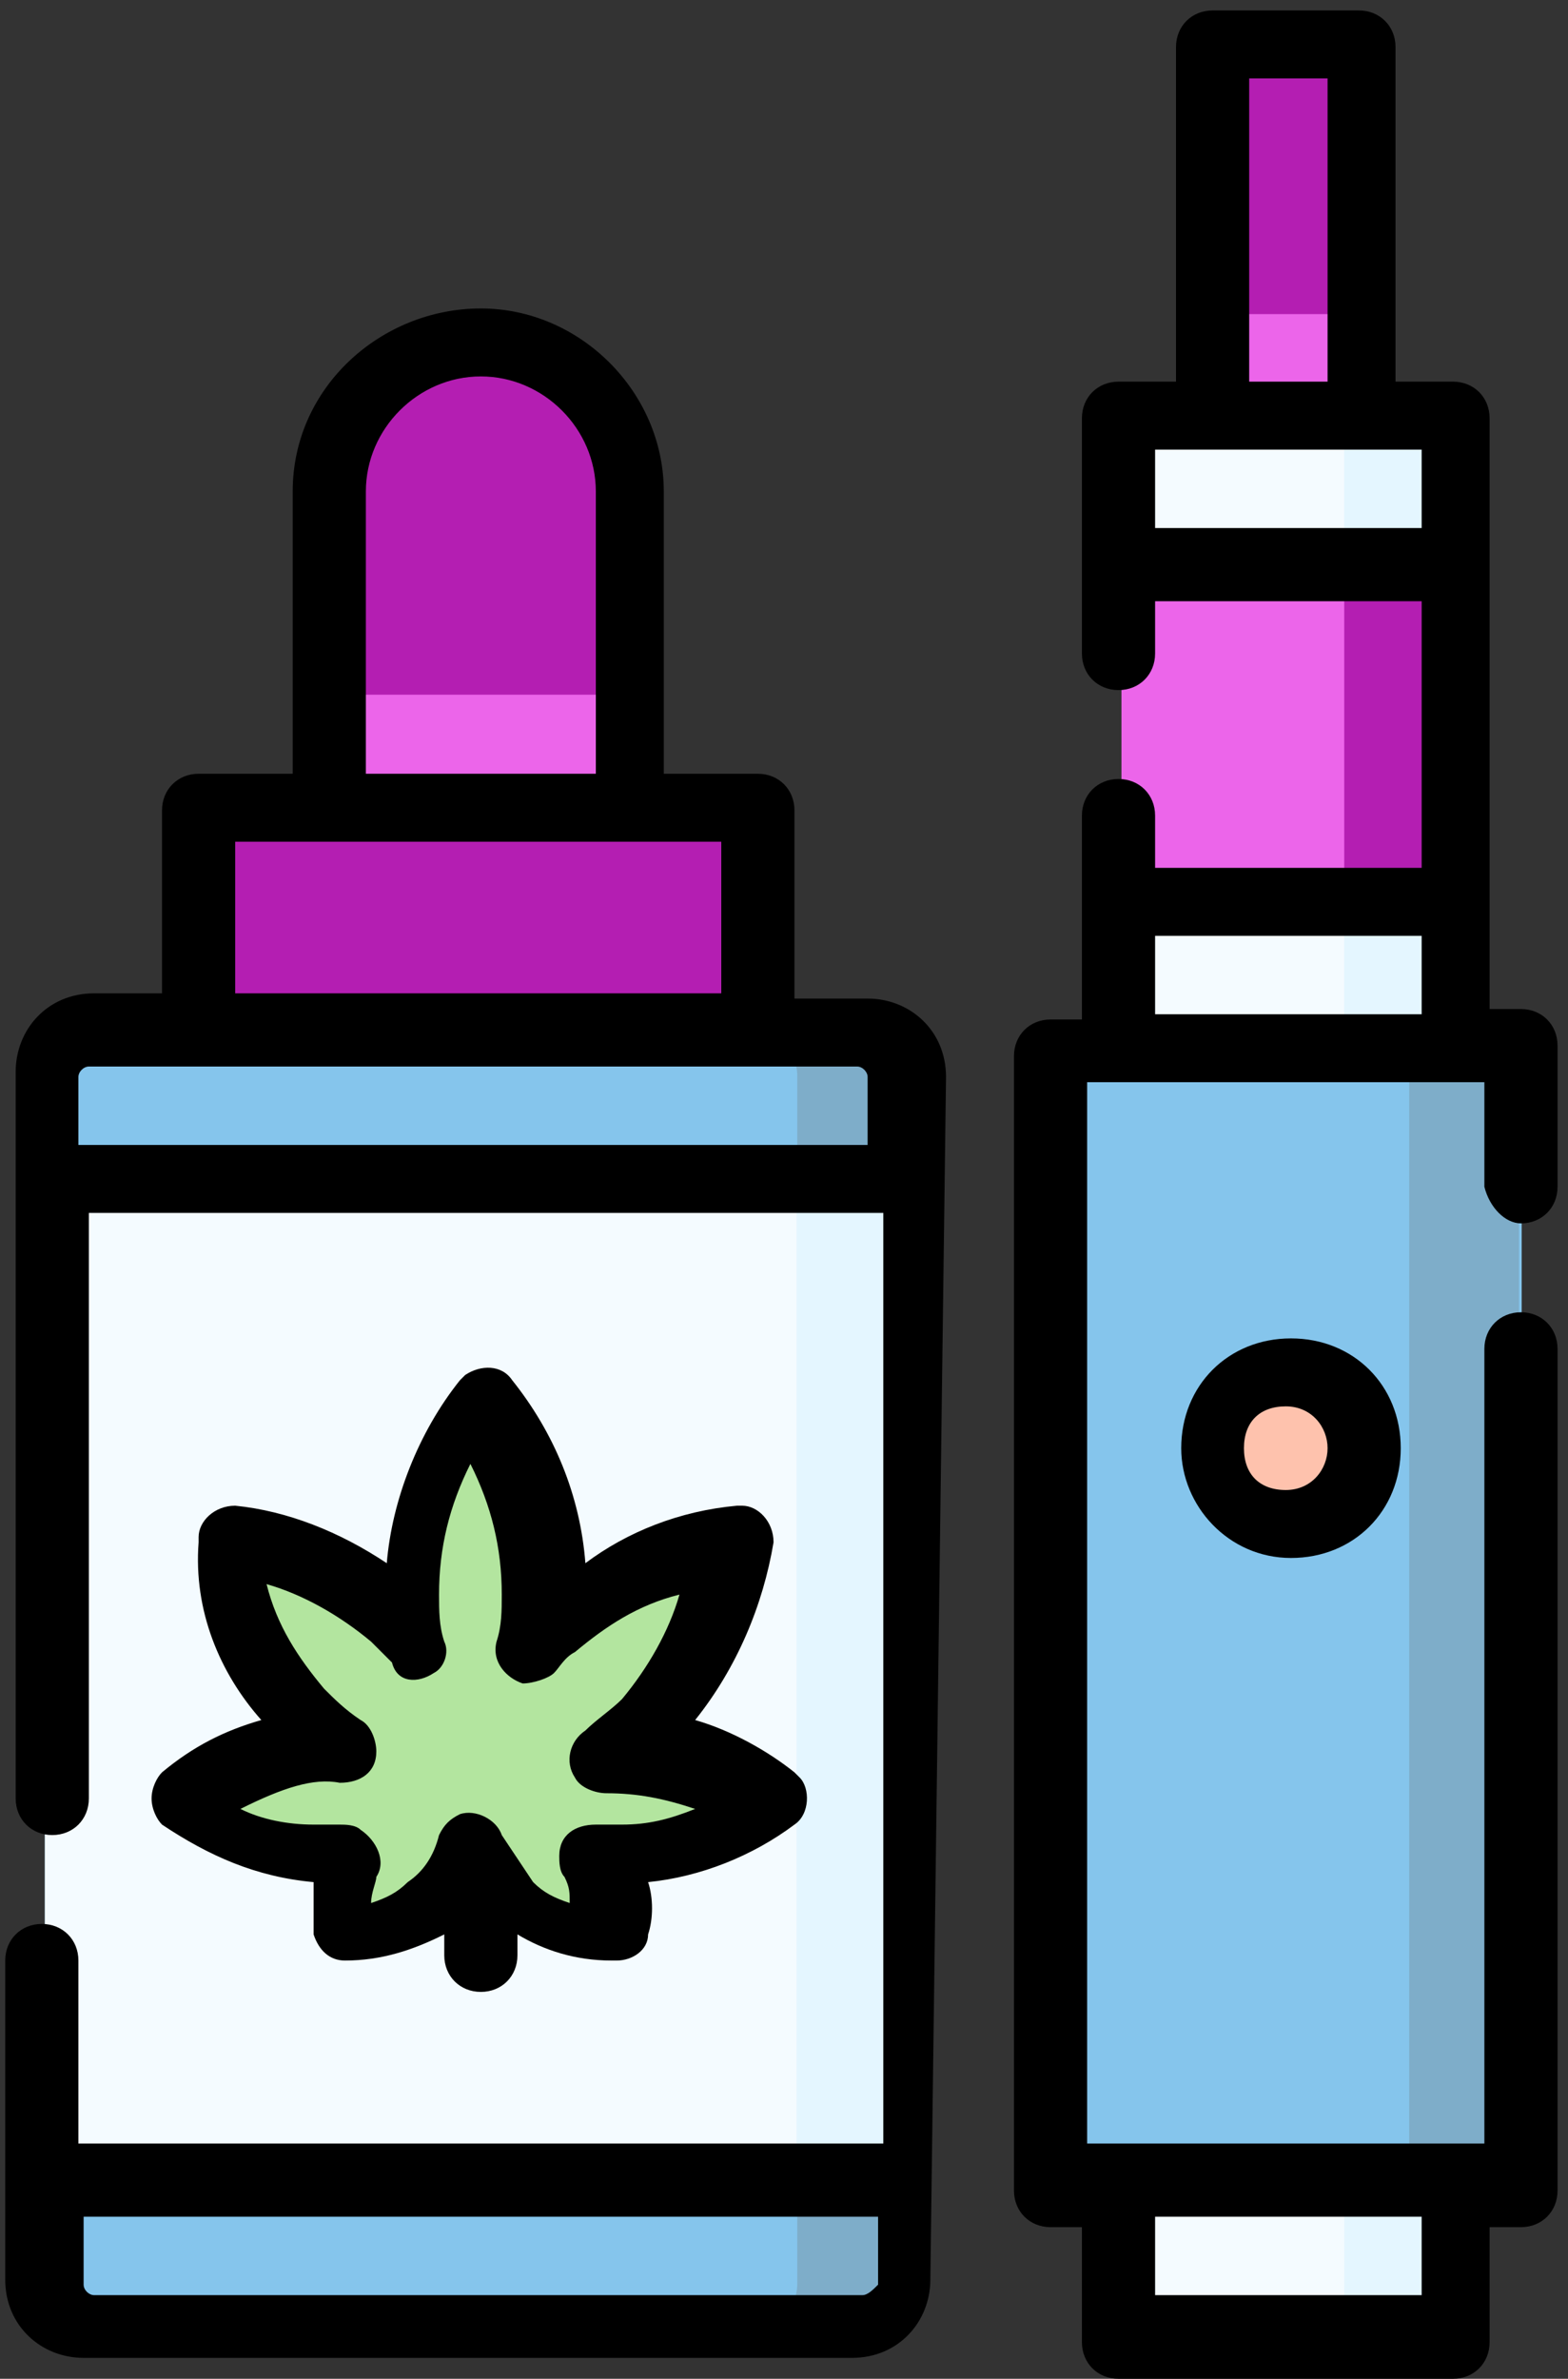 <?xml version="1.0" encoding="UTF-8"?> <!-- Generator: Adobe Illustrator 25.4.1, SVG Export Plug-In . SVG Version: 6.00 Build 0) --> <svg xmlns="http://www.w3.org/2000/svg" xmlns:xlink="http://www.w3.org/1999/xlink" version="1.1" id="Layer_1" x="0px" y="0px" viewBox="0 0 30 45.5" style="enable-background:new 0 0 30 45.5;" xml:space="preserve"><rect x="0" y="0" width="30" height="45.5" fill="#333333" stroke="none"/> <style type="text/css"> .st0{fill:#B41EB2;} .st1{fill:#EC65EA;} .st2{fill:#85C5EC;} .st3{fill:#7EADC9;} .st4{fill:#F4FBFF;} .st5{fill:#E4F6FF;} .st6{fill:#FEC2AD;} .st7{fill:#B3E59F;} </style> <g id="vape" transform="translate(-87.88)"> <g id="Group_93" transform="translate(107.894 0.659)"> <g id="Group_79" transform="translate(3.019)"> <path id="Path_89" class="st0" d="M0.2,0.2h2.8v7.1H0.2V0.2z"></path> </g> <g id="Group_80" transform="translate(3.019 5.149)"> <path id="Path_90" class="st1" d="M0.2,0.2h2.8v2H0.2V0.2z"></path> </g> <g id="Group_81" transform="translate(0 19.177)"> <path id="Path_91" class="st2" d="M0.2,0.2h8.9v21.7H0.2V0.2z"></path> </g> <g id="Group_82" transform="translate(6.748 19.177)"> <path id="Path_92" class="st3" d="M0.2,0.2h2.1v21.7H0.2L0.2,0.2z"></path> </g> <g id="Group_83" transform="translate(1.243 7.103)"> <path id="Path_93" class="st4" d="M6.6,0.2V3H0.2V0.2H6.6z"></path> </g> <g id="Group_84" transform="translate(5.504 7.103)"> <path id="Path_94" class="st5" d="M2.4,0.2V3H0.2V0.2H2.4z"></path> </g> <g id="Group_85" transform="translate(1.243 40.841)"> <path id="Path_95" class="st4" d="M6.6,0.2V3H0.2V0.2H6.6z"></path> </g> <g id="Group_86" transform="translate(5.505 40.841)"> <path id="Path_96" class="st5" d="M2.4,0.2V3H0.2V0.2H2.4z"></path> </g> <g id="Group_87" transform="translate(1.243 16.336)"> <path id="Path_97" class="st4" d="M6.6,0.2V3H0.2V0.2H6.6z"></path> </g> <g id="Group_88" transform="translate(5.504 16.336)"> <path id="Path_98" class="st5" d="M2.4,0.2V3H0.2V0.2H2.4z"></path> </g> <g id="Group_89" transform="translate(1.243 9.944)"> <path id="Path_99" class="st1" d="M6.6,0.2v6.4H0.2V0.2H6.6z"></path> </g> <g id="Group_90" transform="translate(5.505 9.944)"> <path id="Path_100" class="st0" d="M2.4,0.2v6.4H0.2V0.2H2.4z"></path> </g> <g id="Group_92" transform="translate(3.019 25.392)"> <g id="Group_91"> <circle id="Ellipse_9" class="st6" cx="1.6" cy="1.6" r="1.4"></circle> </g> </g> </g> <g id="Group_103" transform="translate(88.539 6.341)"> <g id="Group_94" transform="translate(5.416)"> <path id="Path_101" class="st0" d="M0.2,9.1V3c0-1.6,1.3-2.8,2.8-2.8S5.9,1.5,5.9,3v6H0.2z"></path> </g> <g id="Group_95" transform="translate(5.416 6.747)"> <path id="Path_102" class="st1" d="M5.9,0.2v2.1H0.2V0.2H5.9z"></path> </g> <g id="Group_96" transform="translate(2.93 8.878)"> <path id="Path_103" class="st0" d="M10.9,0.2v4.3H0.2V0.2H10.9z"></path> </g> <g id="Group_97" transform="translate(0 13.14)"> <path id="Path_104" class="st2" d="M15.8,25.1H1.1c-0.5,0-0.9-0.4-0.9-0.9l0,0V1.1c0-0.5,0.4-0.9,0.9-0.9l0,0h14.7 c0.5,0,0.9,0.4,0.9,0.9l0,0v23.1C16.7,24.7,16.3,25.1,15.8,25.1z"></path> </g> <g id="Group_98" transform="translate(13.495 13.14)"> <path id="Path_105" class="st3" d="M2.4,0.2H0.2c0.5,0,0.9,0.4,0.9,0.9l0,0v23.1c0,0.5-0.4,0.9-0.9,0.9l0,0h2.1 c0.5,0,0.9-0.4,0.9-0.9l0,0V1.1C3.2,0.6,2.8,0.2,2.4,0.2L2.4,0.2z"></path> </g> <g id="Group_99" transform="translate(0 15.981)"> <path id="Path_106" class="st4" d="M16.7,0.2v19.2H0.2V0.2H16.7z"></path> </g> <g id="Group_100" transform="translate(14.383 15.981)"> <path id="Path_107" class="st5" d="M0.2,0.2h2.1v19.2H0.2V0.2z"></path> </g> <g id="Group_102" transform="translate(2.714 20.243)"> <g id="Group_101"> <path id="Path_108" class="st7" d="M5.8,0.2C4.9,1.3,4.5,2.6,4.5,3.9c0,0.3,0,0.7,0.1,1C4.4,4.7,4.3,4.6,4.1,4.4 C3.2,3.6,2.1,3,0.9,2.9C1,4.1,1.5,5.3,2.4,6.2c0.3,0.3,0.5,0.5,0.8,0.7c-0.1,0-0.2,0-0.3,0c-1,0-1.9,0.4-2.7,1 c0.8,0.6,1.7,1,2.7,1c0.2,0,0.4,0,0.5,0c-0.2,0.5-0.3,1-0.2,1.6c0.7,0,1.3-0.2,1.8-0.7c0.3-0.3,0.6-0.8,0.7-1.2 c0.1,0.4,0.4,0.9,0.7,1.2c0.5,0.4,1.1,0.7,1.8,0.7c0.1-0.5,0-1.1-0.2-1.6c0.2,0,0.4,0,0.5,0c1,0,1.9-0.4,2.7-1 c-0.8-0.6-1.7-1-2.7-1c-0.1,0-0.2,0-0.3,0c0.3-0.2,0.6-0.4,0.8-0.7c0.9-0.9,1.4-2,1.5-3.3C9.5,3,8.3,3.6,7.4,4.4 C7.3,4.6,7.1,4.7,7,4.9c0.1-0.3,0.1-0.7,0.1-1C7,2.6,6.6,1.3,5.8,0.2z"></path> </g> </g> </g> <g id="Group_104" transform="translate(87.88)"> <path id="Path_109" d="M22.6,27.7c0,1.1,0.9,2.1,2.1,2.1s2.1-0.9,2.1-2.1s-0.9-2.1-2.1-2.1h0C23.5,25.6,22.6,26.5,22.6,27.7z M25.4,27.7c0,0.4-0.3,0.8-0.8,0.8s-0.8-0.3-0.8-0.8s0.3-0.8,0.8-0.8h0C25.1,26.9,25.4,27.3,25.4,27.7z"></path> <path id="Path_110" d="M29.1,23.4c0.4,0,0.7-0.3,0.7-0.7V20c0-0.4-0.3-0.7-0.7-0.7h-0.6V8c0-0.4-0.3-0.7-0.7-0.7h-1.1V0.9 c0-0.4-0.3-0.7-0.7-0.7c0,0,0,0,0,0h-2.8c-0.4,0-0.7,0.3-0.7,0.7v6.4h-1.1c-0.4,0-0.7,0.3-0.7,0.7v4.5c0,0.4,0.3,0.7,0.7,0.7 c0.4,0,0.7-0.3,0.7-0.7v-1h5.1v5.1h-5.1v-1c0-0.4-0.3-0.7-0.7-0.7c-0.4,0-0.7,0.3-0.7,0.7v3.9h-0.6c-0.4,0-0.7,0.3-0.7,0.7v21.7 c0,0.4,0.3,0.7,0.7,0.7h0.6v2.2c0,0.4,0.3,0.7,0.7,0.7h6.4c0.4,0,0.7-0.3,0.7-0.7v-2.2h0.6c0.4,0,0.7-0.3,0.7-0.7V25.8 c0-0.4-0.3-0.7-0.7-0.7s-0.7,0.3-0.7,0.7c0,0,0,0,0,0V41h-7.6V20.7h7.6v2C28.5,23.1,28.8,23.4,29.1,23.4 C29.1,23.4,29.1,23.4,29.1,23.4z M23.9,1.5h1.5v5.8h-1.5V1.5z M22.1,10.1V8.6h5.1v1.5L22.1,10.1z M27.2,43.9h-5.1v-1.5h5.1V43.9z M22.1,19.4v-1.5h5.1v1.5L22.1,19.4z"></path> <path id="Path_111" d="M18.1,20.6c0-0.9-0.7-1.5-1.5-1.5h-1.4v-3.6c0-0.4-0.3-0.7-0.7-0.7h-1.8V9.4c0-1.9-1.6-3.5-3.5-3.5 S5.6,7.4,5.6,9.4v5.4H3.8c-0.4,0-0.7,0.3-0.7,0.7V19H1.8c-0.9,0-1.5,0.7-1.5,1.5v13.9c0,0.4,0.3,0.7,0.7,0.7 c0.4,0,0.7-0.3,0.7-0.7V23.2h15.2V41H1.5v-3.5c0-0.4-0.3-0.7-0.7-0.7c-0.4,0-0.7,0.3-0.7,0.7v6.1c0,0.9,0.7,1.5,1.5,1.5h14.7 c0.9,0,1.5-0.7,1.5-1.5L18.1,20.6z M7,9.4c0-1.2,1-2.2,2.2-2.2c1.2,0,2.2,1,2.2,2.2v5.4H7L7,9.4z M4.5,16.1h9.3V19H4.5L4.5,16.1z M1.5,21.9v-1.3c0-0.1,0.1-0.2,0.2-0.2h14.7c0.1,0,0.2,0.1,0.2,0.2v1.3L1.5,21.9z M16.5,43.9H1.8c-0.1,0-0.2-0.1-0.2-0.2v-1.3 h15.2v1.3C16.7,43.8,16.6,43.9,16.5,43.9C16.5,43.9,16.5,43.9,16.5,43.9L16.5,43.9z"></path> <path id="Path_112" d="M2.9,34.4c0,0.2,0.1,0.4,0.2,0.5C4,35.5,4.9,35.9,6,36c0,0.3,0,0.7,0,1c0.1,0.3,0.3,0.5,0.6,0.5 c0.7,0,1.3-0.2,1.9-0.5v0.4c0,0.4,0.3,0.7,0.7,0.7c0.4,0,0.7-0.3,0.7-0.7l0,0V37c0.5,0.3,1.1,0.5,1.8,0.5c0,0,0.1,0,0.1,0 c0.3,0,0.6-0.2,0.6-0.5c0.1-0.3,0.1-0.7,0-1c1-0.1,2-0.5,2.8-1.1c0.3-0.2,0.3-0.7,0.1-0.9c0,0,0,0-0.1-0.1c-0.5-0.4-1.2-0.8-1.9-1 c0.8-1,1.3-2.2,1.5-3.4c0-0.4-0.3-0.7-0.6-0.7c0,0-0.1,0-0.1,0c-1.1,0.1-2.1,0.5-2.9,1.1c-0.1-1.3-0.6-2.5-1.4-3.5 c-0.2-0.3-0.6-0.3-0.9-0.1c0,0-0.1,0.1-0.1,0.1c-0.8,1-1.3,2.3-1.4,3.5c-0.9-0.6-1.9-1-2.9-1.1c-0.4,0-0.7,0.3-0.7,0.6 c0,0,0,0.1,0,0.1C3.7,30.8,4.2,32,5,32.9c-0.7,0.2-1.3,0.5-1.9,1C3,34,2.9,34.2,2.9,34.4z M6.5,34.1c0.4,0,0.7-0.2,0.7-0.6 c0-0.2-0.1-0.5-0.3-0.6c-0.3-0.2-0.5-0.4-0.7-0.6c-0.5-0.6-0.9-1.2-1.1-2c0.7,0.2,1.4,0.6,2,1.1c0.1,0.1,0.3,0.3,0.4,0.4 C7.6,32.2,8,32.2,8.3,32c0.2-0.1,0.3-0.4,0.2-0.6c-0.1-0.3-0.1-0.6-0.1-0.9c0-0.9,0.2-1.7,0.6-2.5c0.4,0.8,0.6,1.6,0.6,2.5 c0,0.3,0,0.6-0.1,0.9c-0.1,0.4,0.2,0.7,0.5,0.8c0.2,0,0.5-0.1,0.6-0.2c0.1-0.1,0.2-0.3,0.4-0.4c0.6-0.5,1.2-0.9,2-1.1 c-0.2,0.7-0.6,1.4-1.1,2c-0.2,0.2-0.5,0.4-0.7,0.6c-0.3,0.2-0.4,0.6-0.2,0.9c0.1,0.2,0.4,0.3,0.6,0.3c0.6,0,1.1,0.1,1.7,0.3 c-0.5,0.2-0.9,0.3-1.4,0.3c-0.2,0-0.3,0-0.5,0c-0.4,0-0.7,0.2-0.7,0.6c0,0.1,0,0.3,0.1,0.4c0.1,0.2,0.1,0.3,0.1,0.5 c-0.3-0.1-0.5-0.2-0.7-0.4c-0.2-0.3-0.4-0.6-0.6-0.9c-0.1-0.3-0.5-0.5-0.8-0.4c-0.2,0.1-0.3,0.2-0.4,0.4c-0.1,0.4-0.3,0.7-0.6,0.9 c-0.2,0.2-0.4,0.3-0.7,0.4c0-0.2,0.1-0.4,0.1-0.5c0.2-0.3,0-0.7-0.3-0.9c-0.1-0.1-0.3-0.1-0.4-0.1c-0.1,0-0.3,0-0.5,0 c-0.5,0-1-0.1-1.4-0.3C5.4,34.2,6,34,6.5,34.1L6.5,34.1z"></path> </g> </g> </svg> 